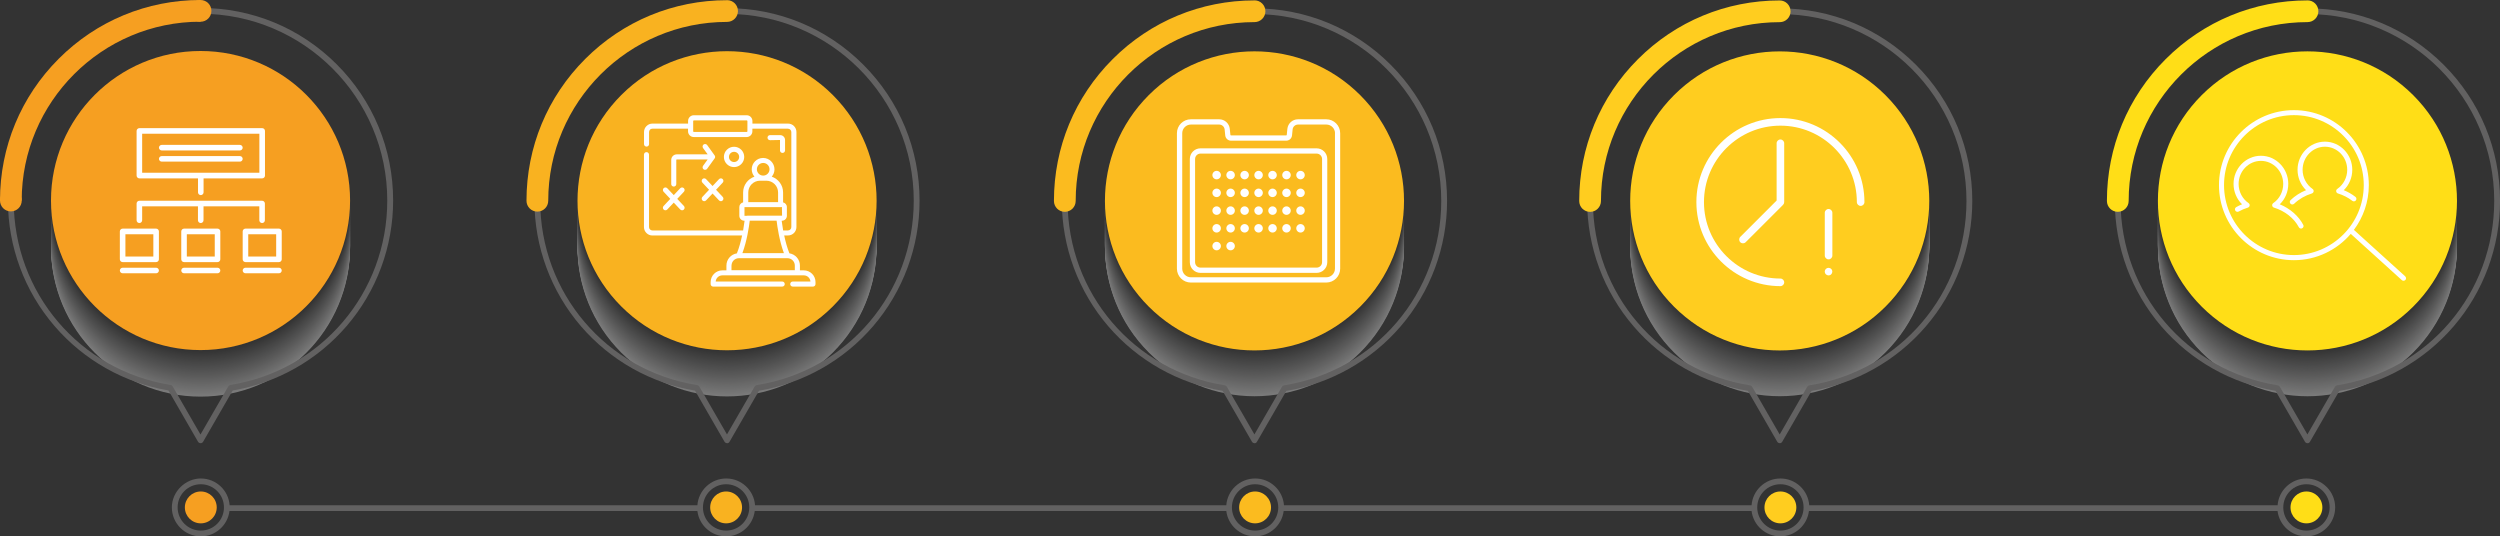 <?xml version="1.0" encoding="UTF-8"?><svg id="Warstwa_1" xmlns="http://www.w3.org/2000/svg" viewBox="0 0 494.17 106.02"><rect x="0" y="0" width="494.17" height="106.02" fill="#333333" stroke="none"/><defs><style>.cls-1{fill:#939393;}.cls-2{fill:#343434;}.cls-3{fill:#fff;}.cls-4{fill:#8b8b8b;}.cls-5{fill:#585858;}.cls-6{fill:#848484;}.cls-7{fill:#626161;}.cls-8{fill:#3f3f3f;}.cls-9{fill:#dbdbdb;}.cls-10{fill:#b0b0af;}.cls-11{fill:#4d4c4c;}.cls-12{fill:#989898;}.cls-13{fill:#5c5c5c;}.cls-14{fill:#fbbb1f;}.cls-15{fill:#9f9f9f;}.cls-16{fill:#c4c4c3;}.cls-17{fill:#a3a3a2;}.cls-18{fill:#c8c7c7;}.cls-19{fill:#b4b4b4;}.cls-20{fill:#7c7c7c;}.cls-21{fill:#a7a6a6;}.cls-22{fill:#383737;}.cls-23{fill:#cfcfcf;}.cls-24{fill:#707070;}.cls-25{fill:#777778;}.cls-26{fill:#646464;}.cls-27{fill:#f69f21;}.cls-28{opacity:.35;}.cls-29{fill:#f9b220;}.cls-30{fill:#b8b7b7;}.cls-31{fill:#444;}.cls-32{fill:#d7d8d8;}.cls-33{fill:#8f8f8f;}.cls-34{fill:#747474;}.cls-35{fill:#e8e7e7;}.cls-36{fill:#3b3b3b;}.cls-37{fill:#7f8080;}.cls-38{fill:#878787;}.cls-39{fill:#d3d3d3;}.cls-40{fill:#ebebeb;}.cls-41{fill:#555454;}.cls-42{fill:#50504f;}.cls-43{fill:#f8f7f7;}.cls-44{fill:#60605f;}.cls-45{fill:#bfbebf;}.cls-46{fill:#ababab;}.cls-47{fill:#bbb;}.cls-48{fill:#efefef;}.cls-49{fill:#cccccb;}.cls-50{fill:#e3e3e2;}.cls-51{fill:#f3f3f3;}.cls-52{fill:#484848;}.cls-53{fill:#6d6d6c;}.cls-54{fill:#686868;}.cls-55{fill:#9c9b9b;}.cls-56{fill:#ffcd1f;}.cls-57{fill:#ffde17;}.cls-58{fill:#fcfcfc;}.cls-59{fill:#dfdfdf;}</style></defs><g id="Layer_1"><g class="cls-28"><circle class="cls-3" cx="351.8" cy="48.76" r="29.56" transform="translate(68.56 263.04) rotate(-45)"/><circle class="cls-58" cx="351.8" cy="48.58" r="29.56" transform="translate(68.69 262.99) rotate(-45)"/><circle class="cls-43" cx="351.8" cy="48.41" r="29.56" transform="translate(68.81 262.94) rotate(-45)"/><circle class="cls-51" cx="351.8" cy="48.23" r="29.56" transform="translate(68.94 262.89) rotate(-45)"/><circle class="cls-48" cx="351.8" cy="48.06" r="29.56" transform="translate(69.06 262.84) rotate(-45)"/><circle class="cls-40" cx="351.8" cy="47.88" r="29.56" transform="translate(69.18 262.78) rotate(-45)"/><circle class="cls-35" cx="351.8" cy="47.7" r="29.56" transform="translate(69.31 262.73) rotate(-45)"/><circle class="cls-50" cx="351.8" cy="47.53" r="29.56" transform="translate(69.43 262.68) rotate(-45)"/><circle class="cls-59" cx="351.8" cy="47.35" r="29.56" transform="translate(69.56 262.63) rotate(-45)"/><circle class="cls-9" cx="351.8" cy="47.18" r="29.56" transform="translate(69.68 262.58) rotate(-45)"/><circle class="cls-32" cx="351.8" cy="47" r="29.56" transform="translate(69.81 262.52) rotate(-45)"/><circle class="cls-39" cx="351.8" cy="46.82" r="29.56" transform="translate(69.93 262.47) rotate(-45)"/><circle class="cls-23" cx="351.8" cy="46.65" r="29.56" transform="translate(70.05 262.42) rotate(-45)"/><circle class="cls-49" cx="351.8" cy="46.47" r="29.56" transform="translate(70.18 262.37) rotate(-45)"/><circle class="cls-18" cx="351.8" cy="46.3" r="29.56" transform="translate(70.3 262.32) rotate(-45)"/><circle class="cls-16" cx="351.8" cy="46.12" r="29.56" transform="translate(70.43 262.27) rotate(-45)"/><circle class="cls-45" cx="351.8" cy="45.95" r="29.56"/><circle class="cls-47" cx="351.8" cy="45.77" r="29.56"/><circle class="cls-30" cx="351.8" cy="45.59" r="29.56"/><circle class="cls-19" cx="351.8" cy="45.42" r="29.56"/><circle class="cls-10" cx="351.8" cy="45.24" r="29.56"/><circle class="cls-46" cx="351.8" cy="45.07" r="29.56"/><circle class="cls-21" cx="351.8" cy="44.89" r="29.56"/><circle class="cls-17" cx="351.8" cy="44.71" r="29.56"/><circle class="cls-15" cx="351.8" cy="44.54" r="29.56"/><circle class="cls-55" cx="351.8" cy="44.36" r="29.56"/><circle class="cls-12" cx="351.8" cy="44.19" r="29.56"/><circle class="cls-1" cx="351.8" cy="44.01" r="29.56"/><circle class="cls-33" cx="351.8" cy="43.83" r="29.56"/><circle class="cls-4" cx="351.8" cy="43.66" r="29.56"/><circle class="cls-38" cx="351.8" cy="43.48" r="29.56"/><circle class="cls-6" cx="351.8" cy="43.31" r="29.56"/><circle class="cls-37" cx="351.8" cy="43.13" r="29.56"/><circle class="cls-20" cx="351.8" cy="42.95" r="29.56"/><circle class="cls-25" cx="351.8" cy="42.78" r="29.56"/><circle class="cls-34" cx="351.8" cy="42.6" r="29.56"/><circle class="cls-24" cx="351.8" cy="42.43" r="29.56"/><circle class="cls-53" cx="351.8" cy="42.25" r="29.56"/><circle class="cls-54" cx="351.8" cy="42.08" r="29.56"/><circle class="cls-26" cx="351.8" cy="41.9" r="29.56"/><circle class="cls-44" cx="351.8" cy="41.72" r="29.56"/><circle class="cls-13" cx="351.8" cy="41.55" r="29.56"/><circle class="cls-5" cx="351.8" cy="41.37" r="29.56"/><circle class="cls-41" cx="351.8" cy="41.2" r="29.56"/><circle class="cls-42" cx="351.8" cy="41.02" r="29.56"/><circle class="cls-11" cx="351.8" cy="40.85" r="29.56"/><circle class="cls-52" cx="351.8" cy="40.67" r="29.56"/><circle class="cls-31" cx="351.8" cy="40.49" r="29.56"/><circle class="cls-8" cx="351.8" cy="40.32" r="29.56"/><circle class="cls-36" cx="351.8" cy="40.14" r="29.56"/><circle class="cls-22" cx="351.8" cy="39.97" r="29.56"/><circle class="cls-2" cx="351.8" cy="39.79" r="29.56"/></g><circle class="cls-56" cx="351.8" cy="39.72" r="29.56" transform="translate(74.95 260.39) rotate(-45)"/><path class="cls-7" d="M351.8,87.6c-.2,0-.39-.11-.5-.29l-5.8-10.05c-8.74-1.46-16.74-5.96-22.56-12.72-5.94-6.9-9.21-15.71-9.21-24.83h1.14c0,18.26,13.07,33.6,31.07,36.46,.17,.03,.32,.13,.41,.28l5.44,9.43,5.44-9.43c.09-.15,.23-.25,.41-.28,18-2.86,31.07-18.2,31.07-36.46,0-20.36-16.56-36.92-36.92-36.92V1.65c10.17,0,19.73,3.96,26.92,11.15,7.19,7.19,11.15,16.75,11.15,26.92,0,9.11-3.27,17.93-9.21,24.83-5.82,6.75-13.82,11.26-22.56,12.72l-5.8,10.05c-.1,.18-.29,.29-.5,.29h0Z"/><g class="cls-28"><circle class="cls-3" cx="456.11" cy="48.77" r="29.56" transform="translate(99.11 336.8) rotate(-45)"/><circle class="cls-58" cx="456.11" cy="48.59" r="29.56" transform="translate(99.23 336.75) rotate(-45)"/><circle class="cls-43" cx="456.11" cy="48.41" r="29.56" transform="translate(99.36 336.7) rotate(-45)"/><circle class="cls-51" cx="456.11" cy="48.24" r="29.56" transform="translate(99.48 336.65) rotate(-45)"/><circle class="cls-48" cx="456.11" cy="48.06" r="29.56" transform="translate(99.61 336.6) rotate(-45)"/><circle class="cls-40" cx="456.11" cy="47.89" r="29.56" transform="translate(99.73 336.54) rotate(-45)"/><circle class="cls-35" cx="456.11" cy="47.71" r="29.56" transform="translate(99.85 336.49) rotate(-45)"/><circle class="cls-50" cx="456.11" cy="47.54" r="29.56" transform="translate(99.98 336.44) rotate(-45)"/><circle class="cls-59" cx="456.11" cy="47.36" r="29.56" transform="translate(100.1 336.39) rotate(-45)"/><circle class="cls-9" cx="456.11" cy="47.18" r="29.56" transform="translate(100.23 336.34) rotate(-45)"/><circle class="cls-32" cx="456.11" cy="47.01" r="29.56" transform="translate(100.35 336.29) rotate(-45)"/><circle class="cls-39" cx="456.11" cy="46.83" r="29.56" transform="translate(100.48 336.23) rotate(-45)"/><circle class="cls-23" cx="456.11" cy="46.65" r="29.56" transform="translate(100.6 336.18) rotate(-45)"/><circle class="cls-49" cx="456.11" cy="46.48" r="29.56" transform="translate(100.72 336.13) rotate(-45)"/><circle class="cls-18" cx="456.11" cy="46.3" r="29.56" transform="translate(100.85 336.08) rotate(-45)"/><circle class="cls-16" cx="456.11" cy="46.13" r="29.56" transform="translate(100.97 336.03) rotate(-45)"/><circle class="cls-45" cx="456.11" cy="45.95" r="29.56" transform="translate(101.1 335.98) rotate(-45)"/><circle class="cls-47" cx="456.11" cy="45.78" r="29.56" transform="translate(101.22 335.93) rotate(-45)"/><circle class="cls-30" cx="456.11" cy="45.6" r="29.56" transform="translate(101.35 335.87) rotate(-45)"/><circle class="cls-19" cx="456.11" cy="45.42" r="29.56" transform="translate(101.47 335.82) rotate(-45)"/><circle class="cls-10" cx="456.11" cy="45.25" r="29.56" transform="translate(101.59 335.77) rotate(-45)"/><circle class="cls-46" cx="456.11" cy="45.07" r="29.56" transform="translate(101.72 335.72) rotate(-45)"/><circle class="cls-21" cx="456.11" cy="44.9" r="29.56" transform="translate(101.84 335.67) rotate(-45)"/><circle class="cls-17" cx="456.11" cy="44.72" r="29.56" transform="translate(101.97 335.62) rotate(-45)"/><circle class="cls-15" cx="456.11" cy="44.55" r="29.56" transform="translate(102.09 335.56) rotate(-45)"/><circle class="cls-55" cx="456.11" cy="44.37" r="29.56" transform="translate(102.22 335.51) rotate(-45)"/><circle class="cls-12" cx="456.11" cy="44.19" r="29.56" transform="translate(102.34 335.46) rotate(-45)"/><circle class="cls-1" cx="456.11" cy="44.02" r="29.56" transform="translate(102.47 335.41) rotate(-45)"/><circle class="cls-33" cx="456.11" cy="43.84" r="29.56" transform="translate(102.59 335.36) rotate(-45)"/><circle class="cls-4" cx="456.11" cy="43.67" r="29.56" transform="translate(102.71 335.31) rotate(-45)"/><circle class="cls-38" cx="456.11" cy="43.49" r="29.56" transform="translate(102.84 335.26) rotate(-45)"/><circle class="cls-6" cx="456.11" cy="43.31" r="29.56" transform="translate(102.96 335.2) rotate(-45)"/><circle class="cls-37" cx="456.11" cy="43.14" r="29.56" transform="translate(103.09 335.15) rotate(-45)"/><circle class="cls-20" cx="456.11" cy="42.96" r="29.56" transform="translate(103.21 335.1) rotate(-45)"/><circle class="cls-25" cx="456.11" cy="42.79" r="29.56" transform="translate(103.34 335.05) rotate(-45)"/><circle class="cls-34" cx="456.11" cy="42.61" r="29.56" transform="translate(103.46 335) rotate(-45)"/><circle class="cls-24" cx="456.11" cy="42.44" r="29.56" transform="translate(103.58 334.95) rotate(-45)"/><circle class="cls-53" cx="456.11" cy="42.26" r="29.56" transform="translate(103.71 334.89) rotate(-45)"/><circle class="cls-54" cx="456.11" cy="42.08" r="29.56" transform="translate(103.83 334.84) rotate(-45)"/><circle class="cls-26" cx="456.11" cy="41.91" r="29.56" transform="translate(103.96 334.79) rotate(-45)"/><circle class="cls-44" cx="456.11" cy="41.73" r="29.56" transform="translate(104.08 334.74) rotate(-45)"/><circle class="cls-13" cx="456.11" cy="41.56" r="29.56" transform="translate(104.21 334.69) rotate(-45)"/><circle class="cls-5" cx="456.11" cy="41.38" r="29.56" transform="translate(104.33 334.64) rotate(-45)"/><circle class="cls-41" cx="456.11" cy="41.2" r="29.56" transform="translate(104.46 334.59) rotate(-45)"/><circle class="cls-42" cx="456.11" cy="41.03" r="29.56" transform="translate(104.58 334.53) rotate(-45)"/><circle class="cls-11" cx="456.11" cy="40.85" r="29.56" transform="translate(104.7 334.48) rotate(-45)"/><circle class="cls-52" cx="456.11" cy="40.68" r="29.56" transform="translate(104.83 334.43) rotate(-45)"/><circle class="cls-31" cx="456.11" cy="40.5" r="29.56" transform="translate(104.95 334.38) rotate(-45)"/><circle class="cls-8" cx="456.11" cy="40.32" r="29.56" transform="translate(105.08 334.33) rotate(-45)"/><circle class="cls-36" cx="456.11" cy="40.15" r="29.56" transform="translate(105.2 334.28) rotate(-45)"/><circle class="cls-22" cx="456.11" cy="39.97" r="29.56" transform="translate(105.33 334.23) rotate(-45)"/><circle class="cls-2" cx="456.11" cy="39.8" r="29.56" transform="translate(105.45 334.17) rotate(-45)"/></g><circle class="cls-57" cx="456.11" cy="39.71" r="29.56" transform="translate(105.51 334.15) rotate(-45)"/><path class="cls-7" d="M456.11,87.6c-.2,0-.39-.11-.5-.29l-5.81-10.06c-8.74-1.46-16.74-5.97-22.56-12.72-5.94-6.9-9.21-15.71-9.21-24.83h1.14c0,18.26,13.07,33.59,31.07,36.46,.17,.03,.32,.13,.41,.28l5.45,9.43,5.45-9.43c.09-.15,.23-.25,.41-.28,18-2.86,31.07-18.2,31.07-36.46,0-20.36-16.56-36.92-36.92-36.92V1.65c10.17,0,19.73,3.96,26.92,11.15,7.19,7.19,11.15,16.75,11.15,26.92,0,9.11-3.27,17.93-9.21,24.83-5.82,6.75-13.82,11.26-22.56,12.72l-5.81,10.06c-.1,.18-.29,.29-.5,.29h0Z"/><g class="cls-28"><circle class="cls-3" cx="39.64" cy="48.84" r="29.56"/><circle class="cls-58" cx="39.64" cy="48.66" r="29.56"/><circle class="cls-43" cx="39.64" cy="48.49" r="29.56"/><circle class="cls-51" cx="39.64" cy="48.31" r="29.56"/><circle class="cls-48" cx="39.64" cy="48.14" r="29.56"/><circle class="cls-40" cx="39.64" cy="47.96" r="29.56"/><circle class="cls-35" cx="39.64" cy="47.79" r="29.56"/><circle class="cls-50" cx="39.64" cy="47.61" r="29.56"/><circle class="cls-59" cx="39.64" cy="47.43" r="29.56"/><circle class="cls-9" cx="39.64" cy="47.26" r="29.56"/><circle class="cls-32" cx="39.64" cy="47.08" r="29.56"/><circle class="cls-39" cx="39.64" cy="46.91" r="29.56"/><circle class="cls-23" cx="39.64" cy="46.73" r="29.56"/><circle class="cls-49" cx="39.64" cy="46.55" r="29.56"/><circle class="cls-18" cx="39.64" cy="46.38" r="29.56"/><circle class="cls-16" cx="39.64" cy="46.2" r="29.56"/><circle class="cls-45" cx="39.64" cy="46.03" r="29.56"/><circle class="cls-47" cx="39.64" cy="45.85" r="29.56"/><circle class="cls-30" cx="39.64" cy="45.67" r="29.56"/><circle class="cls-19" cx="39.64" cy="45.5" r="29.56"/><circle class="cls-10" cx="39.64" cy="45.32" r="29.56"/><circle class="cls-46" cx="39.64" cy="45.15" r="29.56"/><circle class="cls-21" cx="39.64" cy="44.97" r="29.56"/><circle class="cls-17" cx="39.64" cy="44.8" r="29.56"/><circle class="cls-15" cx="39.64" cy="44.62" r="29.56"/><circle class="cls-55" cx="39.64" cy="44.44" r="29.56"/><circle class="cls-12" cx="39.64" cy="44.27" r="29.56"/><circle class="cls-1" cx="39.64" cy="44.09" r="29.56"/><circle class="cls-33" cx="39.64" cy="43.92" r="29.56"/><circle class="cls-4" cx="39.64" cy="43.74" r="29.56"/><circle class="cls-38" cx="39.64" cy="43.56" r="29.56"/><circle class="cls-6" cx="39.64" cy="43.39" r="29.56"/><circle class="cls-37" cx="39.64" cy="43.21" r="29.56"/><circle class="cls-20" cx="39.64" cy="43.04" r="29.56"/><circle class="cls-25" cx="39.64" cy="42.86" r="29.56"/><circle class="cls-34" cx="39.64" cy="42.69" r="29.56"/><circle class="cls-24" cx="39.64" cy="42.51" r="29.56"/><circle class="cls-53" cx="39.64" cy="42.33" r="29.56"/><circle class="cls-54" cx="39.64" cy="42.16" r="29.56"/><circle class="cls-26" cx="39.64" cy="41.98" r="29.56"/><circle class="cls-44" cx="39.64" cy="41.81" r="29.56"/><circle class="cls-13" cx="39.64" cy="41.63" r="29.56"/><circle class="cls-5" cx="39.64" cy="41.46" r="29.56"/><circle class="cls-41" cx="39.64" cy="41.28" r="29.56"/><circle class="cls-42" cx="39.64" cy="41.1" r="29.56"/><circle class="cls-11" cx="39.64" cy="40.93" r="29.56"/><circle class="cls-52" cx="39.64" cy="40.75" r="29.56"/><circle class="cls-31" cx="39.64" cy="40.57" r="29.56"/><circle class="cls-8" cx="39.64" cy="40.4" r="29.56"/><circle class="cls-36" cx="39.64" cy="40.22" r="29.56"/><circle class="cls-22" cx="39.64" cy="40.05" r="29.56"/><circle class="cls-2" cx="39.64" cy="39.87" r="29.56"/></g><circle class="cls-27" cx="39.64" cy="39.64" r="29.56"/><path class="cls-27" d="M4.29,39.64H0C0,29.05,4.12,19.1,11.61,11.61,19.1,4.12,29.05,0,39.64,0V4.29C20.15,4.29,4.29,20.15,4.29,39.64Z"/><path class="cls-7" d="M39.64,87.6c-.2,0-.39-.11-.5-.29l-5.85-10.14c-8.73-1.47-16.72-5.98-22.52-12.73C4.84,57.55,1.57,48.74,1.57,39.64h1.14c0,18.24,13.05,33.57,31.02,36.45,.17,.03,.32,.13,.4,.28l5.5,9.52,5.5-9.52c.09-.15,.23-.25,.4-.28,17.98-2.89,31.02-18.22,31.02-36.45C76.56,19.28,60,2.72,39.64,2.72V1.57c10.17,0,19.73,3.96,26.92,11.15,7.19,7.19,11.15,16.75,11.15,26.92,0,9.1-3.26,17.91-9.19,24.81-5.81,6.75-13.79,11.26-22.52,12.73l-5.85,10.14c-.1,.18-.29,.29-.5,.29h0Z"/><g class="cls-28"><circle class="cls-3" cx="247.97" cy="48.77" r="29.56" transform="translate(38.15 189.62) rotate(-45)"/><circle class="cls-58" cx="247.97" cy="48.59" r="29.56" transform="translate(38.27 189.57) rotate(-45)"/><circle class="cls-43" cx="247.97" cy="48.41" r="29.56" transform="translate(38.39 189.52) rotate(-45)"/><circle class="cls-51" cx="247.97" cy="48.24" r="29.56" transform="translate(38.52 189.47) rotate(-45)"/><circle class="cls-48" cx="247.97" cy="48.06" r="29.56" transform="translate(38.64 189.42) rotate(-45)"/><circle class="cls-40" cx="247.97" cy="47.89" r="29.56" transform="translate(38.77 189.37) rotate(-45)"/><circle class="cls-35" cx="247.97" cy="47.71" r="29.56" transform="translate(38.89 189.32) rotate(-45)"/><circle class="cls-50" cx="247.97" cy="47.53" r="29.56" transform="translate(39.02 189.26) rotate(-45)"/><circle class="cls-59" cx="247.97" cy="47.36" r="29.56" transform="translate(39.14 189.21) rotate(-45)"/><circle class="cls-9" cx="247.97" cy="47.18" r="29.56" transform="translate(39.26 189.16) rotate(-45)"/><circle class="cls-32" cx="247.97" cy="47.01" r="29.56" transform="translate(39.39 189.11) rotate(-45)"/><circle class="cls-39" cx="247.97" cy="46.83" r="29.56" transform="translate(39.51 189.06) rotate(-45)"/><circle class="cls-23" cx="247.97" cy="46.65" r="29.56" transform="translate(39.64 189.01) rotate(-45)"/><circle class="cls-49" cx="247.97" cy="46.48" r="29.56" transform="translate(39.76 188.95) rotate(-45)"/><circle class="cls-18" cx="247.97" cy="46.3" r="29.56" transform="translate(39.89 188.9) rotate(-45)"/><circle class="cls-16" cx="247.97" cy="46.13" r="29.56" transform="translate(40.01 188.85) rotate(-45)"/><circle class="cls-45" cx="247.97" cy="45.95" r="29.56" transform="translate(40.13 188.8) rotate(-45)"/><circle class="cls-47" cx="247.97" cy="45.78" r="29.56" transform="translate(40.26 188.75) rotate(-45)"/><circle class="cls-30" cx="247.97" cy="45.6" r="29.56" transform="translate(40.38 188.7) rotate(-45)"/><circle class="cls-19" cx="247.97" cy="45.42" r="29.56" transform="translate(40.51 188.65) rotate(-45)"/><circle class="cls-10" cx="247.97" cy="45.25" r="29.56" transform="translate(40.63 188.59) rotate(-45)"/><circle class="cls-46" cx="247.97" cy="45.07" r="29.56" transform="translate(40.76 188.54) rotate(-45)"/><circle class="cls-21" cx="247.97" cy="44.9" r="29.56" transform="translate(40.88 188.49) rotate(-45)"/><circle class="cls-17" cx="247.97" cy="44.72" r="29.56" transform="translate(41.01 188.44) rotate(-45)"/><circle class="cls-15" cx="247.97" cy="44.55" r="29.56" transform="translate(41.13 188.39) rotate(-45)"/><circle class="cls-55" cx="247.97" cy="44.37" r="29.56" transform="translate(41.25 188.34) rotate(-45)"/><circle class="cls-12" cx="247.97" cy="44.19" r="29.56" transform="translate(41.38 188.28) rotate(-45)"/><circle class="cls-1" cx="247.97" cy="44.02" r="29.56" transform="translate(41.5 188.23) rotate(-45)"/><circle class="cls-33" cx="247.97" cy="43.84" r="29.56" transform="translate(41.63 188.18) rotate(-45)"/><circle class="cls-4" cx="247.97" cy="43.67" r="29.56" transform="translate(41.75 188.13) rotate(-45)"/><circle class="cls-38" cx="247.97" cy="43.49" r="29.56" transform="translate(41.88 188.08) rotate(-45)"/><circle class="cls-6" cx="247.97" cy="43.31" r="29.56" transform="translate(42 188.03) rotate(-45)"/><circle class="cls-37" cx="247.97" cy="43.14" r="29.56" transform="translate(42.13 187.98) rotate(-45)"/><circle class="cls-20" cx="247.97" cy="42.96" r="29.56" transform="translate(42.25 187.92) rotate(-45)"/><circle class="cls-25" cx="247.97" cy="42.79" r="29.56" transform="translate(42.37 187.87) rotate(-45)"/><circle class="cls-34" cx="247.97" cy="42.61" r="29.56" transform="translate(42.5 187.82) rotate(-45)"/><circle class="cls-24" cx="247.97" cy="42.44" r="29.56" transform="translate(42.62 187.77) rotate(-45)"/><circle class="cls-53" cx="247.97" cy="42.26" r="29.56" transform="translate(42.75 187.72) rotate(-45)"/><circle class="cls-54" cx="247.97" cy="42.08" r="29.56" transform="translate(42.87 187.67) rotate(-45)"/><circle class="cls-26" cx="247.97" cy="41.91" r="29.56" transform="translate(43 187.62) rotate(-45)"/><circle class="cls-44" cx="247.97" cy="41.73" r="29.56" transform="translate(43.12 187.56) rotate(-45)"/><circle class="cls-13" cx="247.97" cy="41.55" r="29.56" transform="translate(43.24 187.51) rotate(-45)"/><circle class="cls-5" cx="247.97" cy="41.38" r="29.56" transform="translate(43.37 187.46) rotate(-45)"/><circle class="cls-41" cx="247.97" cy="41.2" r="29.56" transform="translate(43.49 187.41) rotate(-45)"/><circle class="cls-42" cx="247.97" cy="41.03" r="29.56" transform="translate(43.62 187.36) rotate(-45)"/><circle class="cls-11" cx="247.97" cy="40.85" r="29.56" transform="translate(43.74 187.31) rotate(-45)"/><circle class="cls-52" cx="247.97" cy="40.68" r="29.56" transform="translate(43.87 187.26) rotate(-45)"/><circle class="cls-31" cx="247.97" cy="40.5" r="29.56" transform="translate(43.99 187.2) rotate(-45)"/><circle class="cls-8" cx="247.97" cy="40.32" r="29.56" transform="translate(44.11 187.15) rotate(-45)"/><circle class="cls-36" cx="247.97" cy="40.15" r="29.56" transform="translate(44.24 187.1) rotate(-45)"/><circle class="cls-22" cx="247.97" cy="39.97" r="29.56" transform="translate(44.36 187.05) rotate(-45)"/><circle class="cls-2" cx="247.97" cy="39.8" r="29.56" transform="translate(44.49 187) rotate(-45)"/></g><circle class="cls-14" cx="247.97" cy="39.71" r="29.56" transform="translate(44.55 186.97) rotate(-45)"/><path class="cls-7" d="M247.97,87.6c-.2,0-.39-.11-.5-.29l-5.81-10.06c-8.74-1.46-16.74-5.97-22.56-12.72-5.94-6.9-9.21-15.71-9.21-24.83h1.14c0,18.26,13.07,33.59,31.07,36.46,.17,.03,.32,.13,.41,.28l5.45,9.43,5.45-9.43c.09-.15,.23-.25,.41-.28,18-2.87,31.07-18.2,31.07-36.46,0-20.36-16.56-36.92-36.92-36.92V1.65c10.17,0,19.73,3.96,26.92,11.15,7.19,7.19,11.15,16.75,11.15,26.92,0,9.11-3.27,17.93-9.21,24.83-5.82,6.75-13.82,11.26-22.56,12.72l-5.81,10.06c-.1,.18-.29,.29-.5,.29h0Z"/><g class="cls-28"><circle class="cls-3" cx="143.71" cy="48.8" r="29.56" transform="translate(7.58 115.91) rotate(-45)"/><circle class="cls-58" cx="143.71" cy="48.63" r="29.56" transform="translate(7.71 115.86) rotate(-45)"/><circle class="cls-43" cx="143.71" cy="48.45" r="29.56" transform="translate(7.83 115.81) rotate(-45)"/><circle class="cls-51" cx="143.71" cy="48.28" r="29.56" transform="translate(7.96 115.76) rotate(-45)"/><circle class="cls-48" cx="143.71" cy="48.1" r="29.56" transform="translate(8.08 115.71) rotate(-45)"/><circle class="cls-40" cx="143.71" cy="47.92" r="29.56" transform="translate(8.2 115.65) rotate(-45)"/><circle class="cls-35" cx="143.71" cy="47.75" r="29.56" transform="translate(8.33 115.6) rotate(-45)"/><circle class="cls-50" cx="143.71" cy="47.57" r="29.56" transform="translate(8.45 115.55) rotate(-45)"/><circle class="cls-59" cx="143.71" cy="47.4" r="29.56" transform="translate(8.58 115.5) rotate(-45)"/><circle class="cls-9" cx="143.71" cy="47.22" r="29.56" transform="translate(8.7 115.45) rotate(-45)"/><circle class="cls-32" cx="143.71" cy="47.04" r="29.56" transform="translate(8.83 115.4) rotate(-45)"/><circle class="cls-39" cx="143.71" cy="46.87" r="29.56" transform="translate(8.95 115.34) rotate(-45)"/><circle class="cls-23" cx="143.71" cy="46.69" r="29.56" transform="translate(9.07 115.29) rotate(-45)"/><circle class="cls-49" cx="143.71" cy="46.52" r="29.56" transform="translate(9.2 115.24) rotate(-45)"/><circle class="cls-18" cx="143.71" cy="46.34" r="29.56" transform="translate(9.32 115.19) rotate(-45)"/><circle class="cls-16" cx="143.71" cy="46.16" r="29.56" transform="translate(9.45 115.14) rotate(-45)"/><circle class="cls-45" cx="143.71" cy="45.99" r="29.56" transform="translate(75.29 180.48) rotate(-80.78)"/><circle class="cls-47" cx="143.71" cy="45.81" r="29.56" transform="translate(75.47 180.33) rotate(-80.78)"/><circle class="cls-30" cx="143.71" cy="45.64" r="29.56" transform="translate(75.64 180.18) rotate(-80.78)"/><circle class="cls-19" cx="143.71" cy="45.46" r="29.56" transform="translate(75.82 180.03) rotate(-80.78)"/><circle class="cls-10" cx="143.71" cy="45.28" r="29.56" transform="translate(75.99 179.88) rotate(-80.78)"/><circle class="cls-46" cx="143.71" cy="45.11" r="29.56" transform="translate(76.16 179.74) rotate(-80.78)"/><circle class="cls-21" cx="143.71" cy="44.93" r="29.56" transform="translate(76.33 179.59) rotate(-80.78)"/><circle class="cls-17" cx="143.71" cy="44.76" r="29.56" transform="translate(76.51 179.44) rotate(-80.78)"/><circle class="cls-15" cx="143.71" cy="44.58" r="29.56" transform="translate(76.68 179.29) rotate(-80.78)"/><circle class="cls-55" cx="143.71" cy="44.41" r="29.56" transform="translate(76.86 179.15) rotate(-80.78)"/><circle class="cls-12" cx="143.71" cy="44.23" r="29.56" transform="translate(77.03 179) rotate(-80.78)"/><circle class="cls-1" cx="143.71" cy="44.05" r="29.56" transform="translate(77.2 178.85) rotate(-80.78)"/><circle class="cls-33" cx="143.71" cy="43.88" r="29.56" transform="translate(77.38 178.7) rotate(-80.78)"/><circle class="cls-4" cx="143.71" cy="43.7" r="29.56" transform="translate(77.55 178.56) rotate(-80.78)"/><circle class="cls-38" cx="143.71" cy="43.53" r="29.56" transform="translate(77.72 178.41) rotate(-80.78)"/><circle class="cls-6" cx="143.71" cy="43.35" r="29.56" transform="translate(77.9 178.26) rotate(-80.78)"/><circle class="cls-37" cx="143.71" cy="43.18" r="29.56" transform="translate(78.07 178.11) rotate(-80.78)"/><circle class="cls-20" cx="143.71" cy="43" r="29.56" transform="translate(78.24 177.97) rotate(-80.78)"/><circle class="cls-25" cx="143.71" cy="42.82" r="29.56"/><circle class="cls-34" cx="143.71" cy="42.65" r="29.56" transform="translate(78.59 177.67) rotate(-80.78)"/><circle class="cls-24" cx="143.71" cy="42.47" r="29.56" transform="translate(82.92 179.44) rotate(-82.53)"/><circle class="cls-53" cx="143.71" cy="42.3" r="29.56" transform="translate(78.94 177.37) rotate(-80.78)"/><circle class="cls-54" cx="143.71" cy="42.12" r="29.56"/><circle class="cls-26" cx="143.71" cy="41.94" r="29.56"/><circle class="cls-44" cx="143.71" cy="41.77" r="29.56" transform="translate(79.46 176.93) rotate(-80.78)"/><circle class="cls-13" cx="143.71" cy="41.59" r="29.56" transform="translate(83.8 178.68) rotate(-82.53)"/><circle class="cls-5" cx="143.71" cy="41.42" r="29.56" transform="translate(79.81 176.63) rotate(-80.78)"/><circle class="cls-41" cx="143.71" cy="41.24" r="29.56"/><circle class="cls-42" cx="143.71" cy="41.07" r="29.56" transform="translate(80.15 176.34) rotate(-80.78)"/><circle class="cls-11" cx="143.71" cy="40.89" r="29.56" transform="translate(84.49 178.07) rotate(-82.53)"/><circle class="cls-52" cx="143.71" cy="40.71" r="29.56" transform="translate(80.5 176.04) rotate(-80.78)"/><circle class="cls-31" cx="143.71" cy="40.54" r="29.56" transform="translate(80.67 175.9) rotate(-80.78)"/><circle class="cls-8" cx="143.71" cy="40.36" r="29.56"/><circle class="cls-36" cx="143.71" cy="40.19" r="29.56" transform="translate(81.02 175.6) rotate(-80.78)"/><circle class="cls-22" cx="143.71" cy="40.01" r="29.56" transform="translate(85.37 177.3) rotate(-82.53)"/><circle class="cls-2" cx="143.71" cy="39.83" r="29.56" transform="translate(81.37 175.31) rotate(-80.78)"/></g><circle class="cls-29" cx="143.71" cy="39.68" r="29.56" transform="translate(14.04 113.24) rotate(-45)"/><path class="cls-7" d="M143.71,87.6h0c-.2,0-.39-.11-.5-.29l-5.83-10.1c-8.73-1.46-16.73-5.97-22.54-12.72-5.93-6.89-9.2-15.71-9.2-24.82h1.14c0,18.25,13.06,33.58,31.04,36.45,.17,.03,.32,.13,.41,.28l5.47,9.47,5.47-9.47c.09-.15,.23-.25,.41-.28,17.99-2.88,31.04-18.21,31.04-36.45,0-20.36-16.56-36.92-36.92-36.92V1.61c10.17,0,19.73,3.96,26.92,11.15,7.19,7.19,11.15,16.75,11.15,26.92,0,9.11-3.27,17.92-9.2,24.82-5.81,6.75-13.8,11.26-22.54,12.73l-5.83,10.1c-.1,.18-.29,.29-.5,.29h0Z"/><circle class="cls-27" cx="39.69" cy="100.3" r="3.15"/><circle class="cls-29" cx="143.53" cy="100.3" r="3.15"/><circle class="cls-14" cx="248.09" cy="100.3" r="3.15"/><circle class="cls-56" cx="351.93" cy="100.3" r="3.15"/><path class="cls-7" d="M455.91,94.58c-3.01,0-5.48,2.34-5.7,5.29h-92.58c-.22-2.96-2.69-5.29-5.7-5.29s-5.48,2.34-5.7,5.29h-92.43c-.22-2.96-2.69-5.29-5.7-5.29s-5.48,2.34-5.7,5.29h-93.15c-.22-2.96-2.69-5.29-5.7-5.29s-5.48,2.34-5.7,5.29H45.39c-.22-2.96-2.69-5.29-5.7-5.29s-5.72,2.57-5.72,5.72,2.57,5.72,5.72,5.72c2.91,0,5.32-2.19,5.67-5.01h92.49c.35,2.82,2.76,5.01,5.67,5.01s5.32-2.19,5.67-5.01h93.21c.35,2.82,2.76,5.01,5.67,5.01s5.32-2.19,5.67-5.01h92.49c.35,2.82,2.76,5.01,5.67,5.01s5.32-2.19,5.67-5.01h92.63c.35,2.82,2.76,5.01,5.67,5.01,3.15,0,5.72-2.57,5.72-5.72s-2.57-5.72-5.72-5.72h0ZM39.69,104.88c-2.52,0-4.58-2.05-4.58-4.58s2.05-4.58,4.58-4.58,4.58,2.05,4.58,4.58-2.05,4.58-4.58,4.58Zm103.84,0c-2.52,0-4.58-2.05-4.58-4.58s2.05-4.58,4.58-4.58,4.58,2.05,4.58,4.58-2.05,4.58-4.58,4.58Zm104.56,0c-2.52,0-4.58-2.05-4.58-4.58s2.05-4.58,4.58-4.58,4.58,2.05,4.58,4.58-2.05,4.58-4.58,4.58Zm103.84,0c-2.52,0-4.58-2.05-4.58-4.58s2.05-4.58,4.58-4.58,4.58,2.05,4.58,4.58-2.05,4.58-4.58,4.58Zm103.98,0c-2.52,0-4.58-2.05-4.58-4.58s2.05-4.58,4.58-4.58,4.58,2.05,4.58,4.58-2.05,4.58-4.58,4.58Z"/><circle class="cls-57" cx="455.91" cy="100.3" r="3.15"/><circle class="cls-27" cx="2.15" cy="39.64" r="2.15"/><circle class="cls-27" cx="39.64" cy="2.15" r="2.15"/><path class="cls-29" d="M143.71,.04h0c-10.59,0-20.54,4.12-28.03,11.61-7.49,7.49-11.61,17.44-11.61,28.03h0c0,1.19,.96,2.15,2.15,2.15s2.15-.96,2.15-2.15h0c0-19.49,15.86-35.35,35.35-35.35h0c1.19,0,2.15-.96,2.15-2.15s-.96-2.15-2.15-2.15h0Z"/><path class="cls-14" d="M247.97,.08c-10.59,0-20.54,4.12-28.03,11.61-7.49,7.49-11.61,17.44-11.61,28.03,0,1.19,.96,2.15,2.15,2.15s2.15-.96,2.15-2.15c0-19.49,15.86-35.35,35.35-35.35h0c1.19,0,2.15-.96,2.15-2.15s-.96-2.15-2.15-2.15h0Z"/><path class="cls-56" d="M353.93,2.23c0-1.18-.95-2.14-2.13-2.14h-.02c-10.58,0-20.53,4.13-28.01,11.61-7.49,7.49-11.61,17.44-11.61,28.03,0,1.19,.96,2.15,2.15,2.15s2.15-.96,2.15-2.15c0-19.49,15.86-35.35,35.35-35.35h0c1.18,0,2.13-.97,2.13-2.15Z"/><path class="cls-57" d="M456.11,.08h0c-10.59,0-20.54,4.12-28.03,11.61-7.49,7.49-11.61,17.44-11.61,28.03,0,1.19,.96,2.15,2.15,2.15s2.15-.96,2.15-2.15c0-19.49,15.86-35.35,35.35-35.35h0c1.19,0,2.15-.96,2.15-2.15s-.96-2.15-2.15-2.15h0Z"/></g><g><path class="cls-3" d="M262.17,23.58h-5.6c-1.09,0-1.99,.82-2.1,1.9l-.12,1.18c0,.06-.06,.11-.12,.11h-10.9c-.06,0-.11-.05-.12-.11l-.12-1.18c-.11-1.08-1.01-1.9-2.1-1.9h-5.6c-1.52,0-2.75,1.23-2.75,2.75v26.77c0,1.52,1.23,2.75,2.75,2.75h26.77c1.52,0,2.75-1.23,2.75-2.75V26.33c0-1.52-1.23-2.75-2.75-2.75Zm1.71,2.75v26.77c0,.94-.77,1.71-1.71,1.71h-26.77c-.94,0-1.71-.77-1.71-1.71V26.33c0-.94,.77-1.71,1.71-1.71h5.6c.55,0,1.01,.42,1.07,.97l.12,1.18c.06,.59,.55,1.04,1.15,1.04h10.9c.6,0,1.09-.45,1.15-1.04l.12-1.18c.05-.55,.51-.97,1.07-.97h5.6c.94,0,1.71,.77,1.71,1.71Z"/><path class="cls-3" d="M260.25,29.32h-22.95c-1.17,0-2.11,.95-2.11,2.11v20.4c0,1.17,.95,2.11,2.11,2.11h22.95c1.17,0,2.11-.95,2.11-2.11V31.43c0-1.16-.95-2.11-2.11-2.11Zm-22.95,1.04h22.95c.59,0,1.08,.48,1.08,1.07v20.4c0,.59-.48,1.07-1.08,1.07h-22.95c-.59,0-1.07-.48-1.07-1.07V31.43c0-.59,.48-1.07,1.07-1.07Z"/><path class="cls-3" d="M240.49,35.45c.46,0,.84-.38,.84-.84s-.38-.84-.84-.84-.84,.38-.84,.84,.38,.84,.84,.84Z"/><path class="cls-3" d="M243.25,35.45c.46,0,.84-.38,.84-.84s-.38-.84-.84-.84-.84,.38-.84,.84,.38,.84,.84,.84Z"/><path class="cls-3" d="M246.02,35.45c.46,0,.84-.38,.84-.84s-.38-.84-.84-.84-.84,.38-.84,.84,.38,.84,.84,.84Z"/><path class="cls-3" d="M248.78,35.45c.46,0,.84-.38,.84-.84s-.38-.84-.84-.84-.84,.38-.84,.84,.38,.84,.84,.84Z"/><path class="cls-3" d="M251.54,35.45c.46,0,.84-.38,.84-.84s-.38-.84-.84-.84-.84,.38-.84,.84,.38,.84,.84,.84Z"/><path class="cls-3" d="M254.3,35.45c.46,0,.84-.38,.84-.84s-.38-.84-.84-.84-.84,.38-.84,.84,.38,.84,.84,.84Z"/><path class="cls-3" d="M257.07,35.45c.46,0,.84-.38,.84-.84s-.38-.84-.84-.84-.84,.38-.84,.84,.38,.84,.84,.84Z"/><path class="cls-3" d="M240.49,38.96c.46,0,.84-.38,.84-.84s-.38-.84-.84-.84-.84,.38-.84,.84,.38,.84,.84,.84Z"/><path class="cls-3" d="M243.25,38.96c.46,0,.84-.38,.84-.84s-.38-.84-.84-.84-.84,.38-.84,.84,.38,.84,.84,.84Z"/><path class="cls-3" d="M246.02,38.96c.46,0,.84-.38,.84-.84s-.38-.84-.84-.84-.84,.38-.84,.84,.38,.84,.84,.84Z"/><path class="cls-3" d="M248.78,38.96c.46,0,.84-.38,.84-.84s-.38-.84-.84-.84-.84,.38-.84,.84,.38,.84,.84,.84Z"/><path class="cls-3" d="M251.54,38.96c.46,0,.84-.38,.84-.84s-.38-.84-.84-.84-.84,.38-.84,.84,.38,.84,.84,.84Z"/><path class="cls-3" d="M254.3,38.96c.46,0,.84-.38,.84-.84s-.38-.84-.84-.84-.84,.38-.84,.84,.38,.84,.84,.84Z"/><path class="cls-3" d="M257.07,38.96c.46,0,.84-.38,.84-.84s-.38-.84-.84-.84-.84,.38-.84,.84,.38,.84,.84,.84Z"/><path class="cls-3" d="M240.49,42.47c.46,0,.84-.38,.84-.84s-.38-.84-.84-.84-.84,.38-.84,.84,.38,.84,.84,.84Z"/><path class="cls-3" d="M243.25,42.47c.46,0,.84-.38,.84-.84s-.38-.84-.84-.84-.84,.38-.84,.84,.38,.84,.84,.84Z"/><path class="cls-3" d="M246.02,42.47c.46,0,.84-.38,.84-.84s-.38-.84-.84-.84-.84,.38-.84,.84,.38,.84,.84,.84Z"/><path class="cls-3" d="M248.78,42.47c.46,0,.84-.38,.84-.84s-.38-.84-.84-.84-.84,.38-.84,.84,.38,.84,.84,.84Z"/><path class="cls-3" d="M251.54,42.47c.46,0,.84-.38,.84-.84s-.38-.84-.84-.84-.84,.38-.84,.84,.38,.84,.84,.84Z"/><path class="cls-3" d="M254.3,42.47c.46,0,.84-.38,.84-.84s-.38-.84-.84-.84-.84,.38-.84,.84,.38,.84,.84,.84Z"/><path class="cls-3" d="M257.07,42.47c.46,0,.84-.38,.84-.84s-.38-.84-.84-.84-.84,.38-.84,.84,.38,.84,.84,.84Z"/><path class="cls-3" d="M240.49,45.97c.46,0,.84-.38,.84-.84s-.38-.84-.84-.84-.84,.38-.84,.84,.38,.84,.84,.84Z"/><path class="cls-3" d="M243.25,45.97c.46,0,.84-.38,.84-.84s-.38-.84-.84-.84-.84,.38-.84,.84,.38,.84,.84,.84Z"/><path class="cls-3" d="M240.49,49.48c.46,0,.84-.38,.84-.84s-.38-.84-.84-.84-.84,.38-.84,.84,.38,.84,.84,.84Z"/><path class="cls-3" d="M243.25,49.48c.46,0,.84-.38,.84-.84s-.38-.84-.84-.84-.84,.38-.84,.84,.38,.84,.84,.84Z"/><path class="cls-3" d="M246.02,45.97c.46,0,.84-.38,.84-.84s-.38-.84-.84-.84-.84,.38-.84,.84,.38,.84,.84,.84Z"/><path class="cls-3" d="M248.78,45.97c.46,0,.84-.38,.84-.84s-.38-.84-.84-.84-.84,.38-.84,.84,.38,.84,.84,.84Z"/><path class="cls-3" d="M251.54,45.97c.46,0,.84-.38,.84-.84s-.38-.84-.84-.84-.84,.38-.84,.84,.38,.84,.84,.84Z"/><path class="cls-3" d="M254.3,45.97c.46,0,.84-.38,.84-.84s-.38-.84-.84-.84-.84,.38-.84,.84,.38,.84,.84,.84Z"/><path class="cls-3" d="M257.07,45.97c.46,0,.84-.38,.84-.84s-.38-.84-.84-.84-.84,.38-.84,.84,.38,.84,.84,.84Z"/></g><g id="_179-Time"><path class="cls-3" d="M351.93,56.56c-9.16,0-16.61-7.45-16.61-16.61s7.45-16.61,16.61-16.61,16.61,7.45,16.61,16.61c0,.41-.34,.75-.75,.75s-.75-.34-.75-.75c0-8.33-6.78-15.11-15.11-15.11s-15.11,6.78-15.11,15.11,6.78,15.11,15.11,15.11c.41,0,.75,.34,.75,.75s-.34,.75-.75,.75Z"/><path class="cls-3" d="M344.53,48.1c-.19,0-.38-.07-.53-.22-.29-.29-.29-.77,0-1.06l7.18-7.18v-11.32c0-.41,.34-.75,.75-.75s.75,.34,.75,.75v11.63c0,.2-.08,.39-.22,.53l-7.4,7.4c-.15,.15-.34,.22-.53,.22Z"/><path class="cls-3" d="M361.45,51.27c-.41,0-.75-.34-.75-.75v-8.46c0-.41,.34-.75,.75-.75s.75,.34,.75,.75v8.46c0,.41-.34,.75-.75,.75Z"/><path class="cls-3" d="M361.44,54.44c-.19,0-.39-.08-.53-.22-.14-.14-.22-.33-.22-.53s.08-.39,.22-.53c.07-.07,.15-.12,.24-.16,.28-.11,.61-.05,.82,.16,.07,.07,.13,.15,.16,.24,.04,.1,.06,.19,.06,.29,0,.2-.08,.39-.22,.53-.07,.07-.15,.13-.24,.16-.09,.04-.19,.06-.29,.06Z"/></g><g><path class="cls-3" d="M55.14,45.19h-6.62c-.3,0-.55,.25-.55,.55v5.52c0,.3,.25,.55,.55,.55h6.62c.3,0,.55-.25,.55-.55v-5.52c0-.3-.25-.55-.55-.55Zm-.55,5.52h-5.52v-4.41h5.52v4.41Z"/><path class="cls-3" d="M43,45.19h-6.62c-.3,0-.55,.25-.55,.55v5.52c0,.3,.25,.55,.55,.55h6.62c.3,0,.55-.25,.55-.55v-5.52c0-.3-.25-.55-.55-.55Zm-.55,5.52h-5.52v-4.41h5.52v4.41Z"/><path class="cls-3" d="M55.14,52.92h-6.62c-.3,0-.55,.25-.55,.55s.25,.55,.55,.55h6.62c.3,0,.55-.25,.55-.55s-.25-.55-.55-.55Z"/><path class="cls-3" d="M43,52.92h-6.62c-.3,0-.55,.25-.55,.55s.25,.55,.55,.55h6.62c.3,0,.55-.25,.55-.55s-.25-.55-.55-.55Z"/><path class="cls-3" d="M30.86,52.92h-6.62c-.3,0-.55,.25-.55,.55s.25,.55,.55,.55h6.62c.3,0,.55-.25,.55-.55s-.25-.55-.55-.55Z"/><path class="cls-3" d="M30.86,45.19h-6.62c-.3,0-.55,.25-.55,.55v5.52c0,.3,.25,.55,.55,.55h6.62c.3,0,.55-.25,.55-.55v-5.52c0-.3-.25-.55-.55-.55Zm-.55,5.52h-5.52v-4.41h5.52v4.41Z"/><path class="cls-3" d="M27.55,35.26h11.59v2.76c0,.3,.25,.55,.55,.55s.55-.25,.55-.55v-2.76h11.59c.3,0,.55-.25,.55-.55v-8.83c0-.3-.25-.55-.55-.55H27.55c-.3,0-.55,.25-.55,.55v8.83c0,.3,.25,.55,.55,.55Zm.55-8.83h23.17v7.72H28.1v-7.72Z"/><path class="cls-3" d="M27.55,44.09c.3,0,.55-.25,.55-.55v-2.76h11.03v2.76c0,.3,.25,.55,.55,.55s.55-.25,.55-.55v-2.76h11.03v2.76c0,.3,.25,.55,.55,.55s.55-.25,.55-.55v-3.31c0-.3-.25-.55-.55-.55H27.55c-.3,0-.55,.25-.55,.55v3.31c0,.3,.25,.55,.55,.55Z"/><path class="cls-3" d="M47.97,31.4c0-.3-.25-.55-.55-.55h-15.45c-.3,0-.55,.25-.55,.55s.25,.55,.55,.55h15.45c.3,0,.55-.25,.55-.55Z"/><path class="cls-3" d="M31.97,29.74h15.45c.3,0,.55-.25,.55-.55s-.25-.55-.55-.55h-15.45c-.3,0-.55,.25-.55,.55s.25,.55,.55,.55Z"/></g><g><path class="cls-3" d="M475.43,54.62l-10.14-9.18c1.84-2.47,2.95-5.53,2.95-8.84,0-8.18-6.64-14.83-14.81-14.83s-14.81,6.65-14.81,14.83,6.65,14.83,14.81,14.83c4.5,0,8.52-2.02,11.24-5.2l10.09,9.14c.1,.09,.22,.13,.34,.13,.14,0,.27-.06,.37-.16,.18-.2,.17-.52-.04-.71Zm-22-4.2c-7.62,0-13.81-6.2-13.81-13.83s6.2-13.83,13.81-13.83,13.81,6.2,13.81,13.83-6.2,13.83-13.81,13.83Z"/><path class="cls-3" d="M450.64,40.38c1.07-1.04,1.68-2.49,1.68-4.03,0-3.07-2.43-5.56-5.41-5.56s-5.41,2.49-5.41,5.56c0,1.54,.62,2.99,1.68,4.03-.4,.16-.78,.35-1.15,.56-.24,.14-.33,.44-.19,.68,.14,.24,.44,.32,.68,.19,.57-.32,1.18-.58,1.81-.77,.18-.06,.32-.21,.35-.4s-.05-.38-.21-.49c-1.23-.85-1.97-2.27-1.97-3.79,0-2.51,1.98-4.56,4.41-4.56s4.41,2.05,4.41,4.56c0,1.52-.73,2.94-1.97,3.79-.16,.11-.24,.3-.21,.49s.17,.35,.35,.4c2.15,.65,3.98,2.1,4.91,3.87,.09,.17,.26,.27,.44,.27,.08,0,.16-.02,.23-.06,.25-.13,.34-.43,.21-.67-.92-1.76-2.62-3.24-4.65-4.07Z"/><path class="cls-3" d="M465.6,38.92c-.71-.55-1.48-.99-2.31-1.33,1.07-1.04,1.68-2.49,1.68-4.03,0-3.06-2.43-5.56-5.41-5.56s-5.41,2.49-5.41,5.56c0,1.54,.62,2.99,1.68,4.03-1.14,.46-2.19,1.13-3.06,1.97-.2,.19-.21,.51-.01,.71,.1,.1,.23,.15,.36,.15,.12,0,.25-.05,.35-.14,.97-.93,2.18-1.63,3.51-2.04,.18-.06,.32-.21,.35-.4,.03-.19-.05-.38-.21-.49-1.23-.85-1.97-2.27-1.97-3.79,0-2.51,1.98-4.56,4.41-4.56s4.41,2.04,4.41,4.56c0,1.52-.74,2.94-1.97,3.79-.16,.11-.24,.3-.21,.49,.03,.19,.17,.35,.35,.4,1.04,.32,2,.81,2.84,1.46,.22,.17,.53,.13,.7-.09,.17-.22,.13-.53-.09-.7Z"/></g><g><path class="cls-3" d="M131.19,41.43c.1,.09,.22,.14,.34,.14,.13,0,.27-.05,.37-.16l1.28-1.36,1.28,1.36c.1,.1,.23,.16,.37,.16,.12,0,.25-.04,.34-.14,.2-.19,.21-.51,.02-.71l-1.32-1.41,1.32-1.41c.19-.2,.18-.52-.02-.71-.2-.19-.52-.18-.71,.02l-1.28,1.36-1.28-1.36c-.19-.2-.51-.21-.71-.02-.2,.19-.21,.51-.02,.71l1.32,1.41-1.32,1.41c-.19,.2-.18,.52,.02,.71Z"/><path class="cls-3" d="M142.84,35.39c-.2-.19-.52-.18-.71,.02l-1.28,1.36-1.28-1.36c-.19-.2-.51-.21-.71-.02-.2,.19-.21,.51-.02,.71l1.32,1.41-1.32,1.41c-.19,.2-.18,.52,.02,.71,.1,.09,.22,.14,.34,.14,.13,0,.27-.05,.37-.16l1.28-1.36,1.28,1.36c.1,.1,.23,.16,.37,.16,.12,0,.25-.04,.34-.14,.2-.19,.21-.51,.02-.71l-1.32-1.41,1.32-1.41c.19-.2,.18-.52-.02-.71Z"/><path class="cls-3" d="M132.68,31.62v4.76c0,.28,.22,.5,.5,.5s.5-.22,.5-.5v-4.76c0-.05,.04-.1,.1-.1h6.1l-.91,1.26c-.16,.22-.11,.54,.11,.7,.09,.06,.19,.09,.29,.09,.15,0,.31-.07,.41-.21l1.48-2.05c.13-.17,.13-.41,0-.59l-1.48-2.05c-.16-.22-.48-.27-.7-.11-.22,.16-.27,.47-.11,.7l.91,1.25h-6.1c-.61,0-1.1,.49-1.1,1.1Z"/><path class="cls-3" d="M147.11,31.02c0-1.11-.9-2.01-2.01-2.01s-2.01,.9-2.01,2.01,.9,2.01,2.01,2.01,2.01-.9,2.01-2.01Zm-3.02,0c0-.56,.45-1.01,1.01-1.01s1.01,.45,1.01,1.01-.45,1.01-1.01,1.01-1.01-.45-1.01-1.01Z"/><path class="cls-3" d="M158.92,53.43h-.8v-.94c0-1.22-.9-2.23-2.08-2.42-.45-1.13-.79-2.39-1.03-3.53h.77c.91,0,1.65-.75,1.65-1.66V26.09c0-.91-.74-1.66-1.66-1.66h-7.04v-.52c0-.62-.51-1.13-1.13-1.13h-10.46c-.62,0-1.13,.51-1.13,1.13v.52h-7.04c-.44,0-.86,.17-1.18,.49-.31,.31-.49,.73-.49,1.18v2.38c0,.28,.22,.5,.5,.5s.5-.22,.5-.5v-2.38c0-.18,.07-.34,.19-.47s.29-.19,.47-.19h7.04v.52c0,.62,.51,1.13,1.13,1.13h10.46c.62,0,1.13-.51,1.13-1.13v-.52h7.04c.36,0,.66,.3,.66,.66v18.79c0,.36-.3,.66-.66,.66h-.96c-.14-.8-.24-1.48-.29-1.92h.06c.54,0,.97-.44,.97-.97v-1.73c0-.46-.32-.82-.75-.93v-1.96c0-1.45-.94-2.67-2.24-3.12,.33-.39,.54-.89,.54-1.45,0-1.24-1.01-2.25-2.25-2.25s-2.25,1.01-2.25,2.25c0,.55,.21,1.06,.54,1.45-1.3,.45-2.24,1.67-2.24,3.12v1.96c-.43,.1-.75,.47-.75,.93v1.73c0,.54,.44,.97,.97,.97h.07c-.05,.44-.15,1.12-.29,1.92h-17.94c-.36,0-.66-.3-.66-.66v-14.32c0-.28-.22-.5-.5-.5s-.5,.22-.5,.5v14.32c0,.91,.75,1.66,1.66,1.66h17.74c-.24,1.14-.58,2.4-1.03,3.53-1.17,.18-2.07,1.19-2.07,2.42v.94h-.8c-1.28,0-2.31,1.04-2.32,2.31v.4c0,.28,.22,.5,.5,.5h13.65c.28,0,.5-.22,.5-.5s-.22-.5-.5-.5h-13.15c.05-.68,.62-1.22,1.31-1.22h16.11c.69,0,1.26,.54,1.31,1.22h-3.5c-.28,0-.5,.22-.5,.5s.22,.5,.5,.5h4c.28,0,.5-.22,.5-.5v-.4c0-1.28-1.04-2.31-2.32-2.31Zm-11.18-27.48c0,.07-.06,.13-.13,.13h-10.46c-.07,0-.13-.06-.13-.13v-1.01s0,0,0,0,0,0,0,0v-1.01c0-.07,.06-.13,.13-.13h10.46c.07,0,.13,.06,.13,.13v2.04Zm3.12,6.26c.69,0,1.25,.56,1.25,1.25s-.56,1.25-1.25,1.25-1.25-.56-1.25-1.25,.56-1.25,1.25-1.25Zm-2.95,5.83c0-1.28,1.04-2.32,2.32-2.32h1.25c1.28,0,2.32,1.04,2.32,2.32v1.91h-5.89v-1.91Zm-.75,2.91h.99s6.16,0,6.16,0c.04,0,.08-.01,.12-.02h.13s.03,1.7,.03,1.7h-.61s0,0-.01,0h-6.21c-.05,0-.1,.01-.15,.03h-.45s0-1.7,0-1.7Zm6.35,2.67c.13,1.1,.53,3.94,1.44,6.41h-8.2c.92-2.47,1.32-5.32,1.45-6.41h5.31Zm-8.91,8.87c0-.8,.65-1.45,1.45-1.45h9.61c.8,0,1.45,.65,1.45,1.45v.92h-12.52v-.92Z"/><path class="cls-3" d="M154.68,30.23c.28,0,.5-.22,.5-.5v-2.06c0-.53-.43-.96-.96-.96h-2.01c-.28,0-.5,.22-.5,.5s.22,.5,.5,.5l1.97-.04v2.06c0,.28,.22,.5,.5,.5Z"/></g></svg>